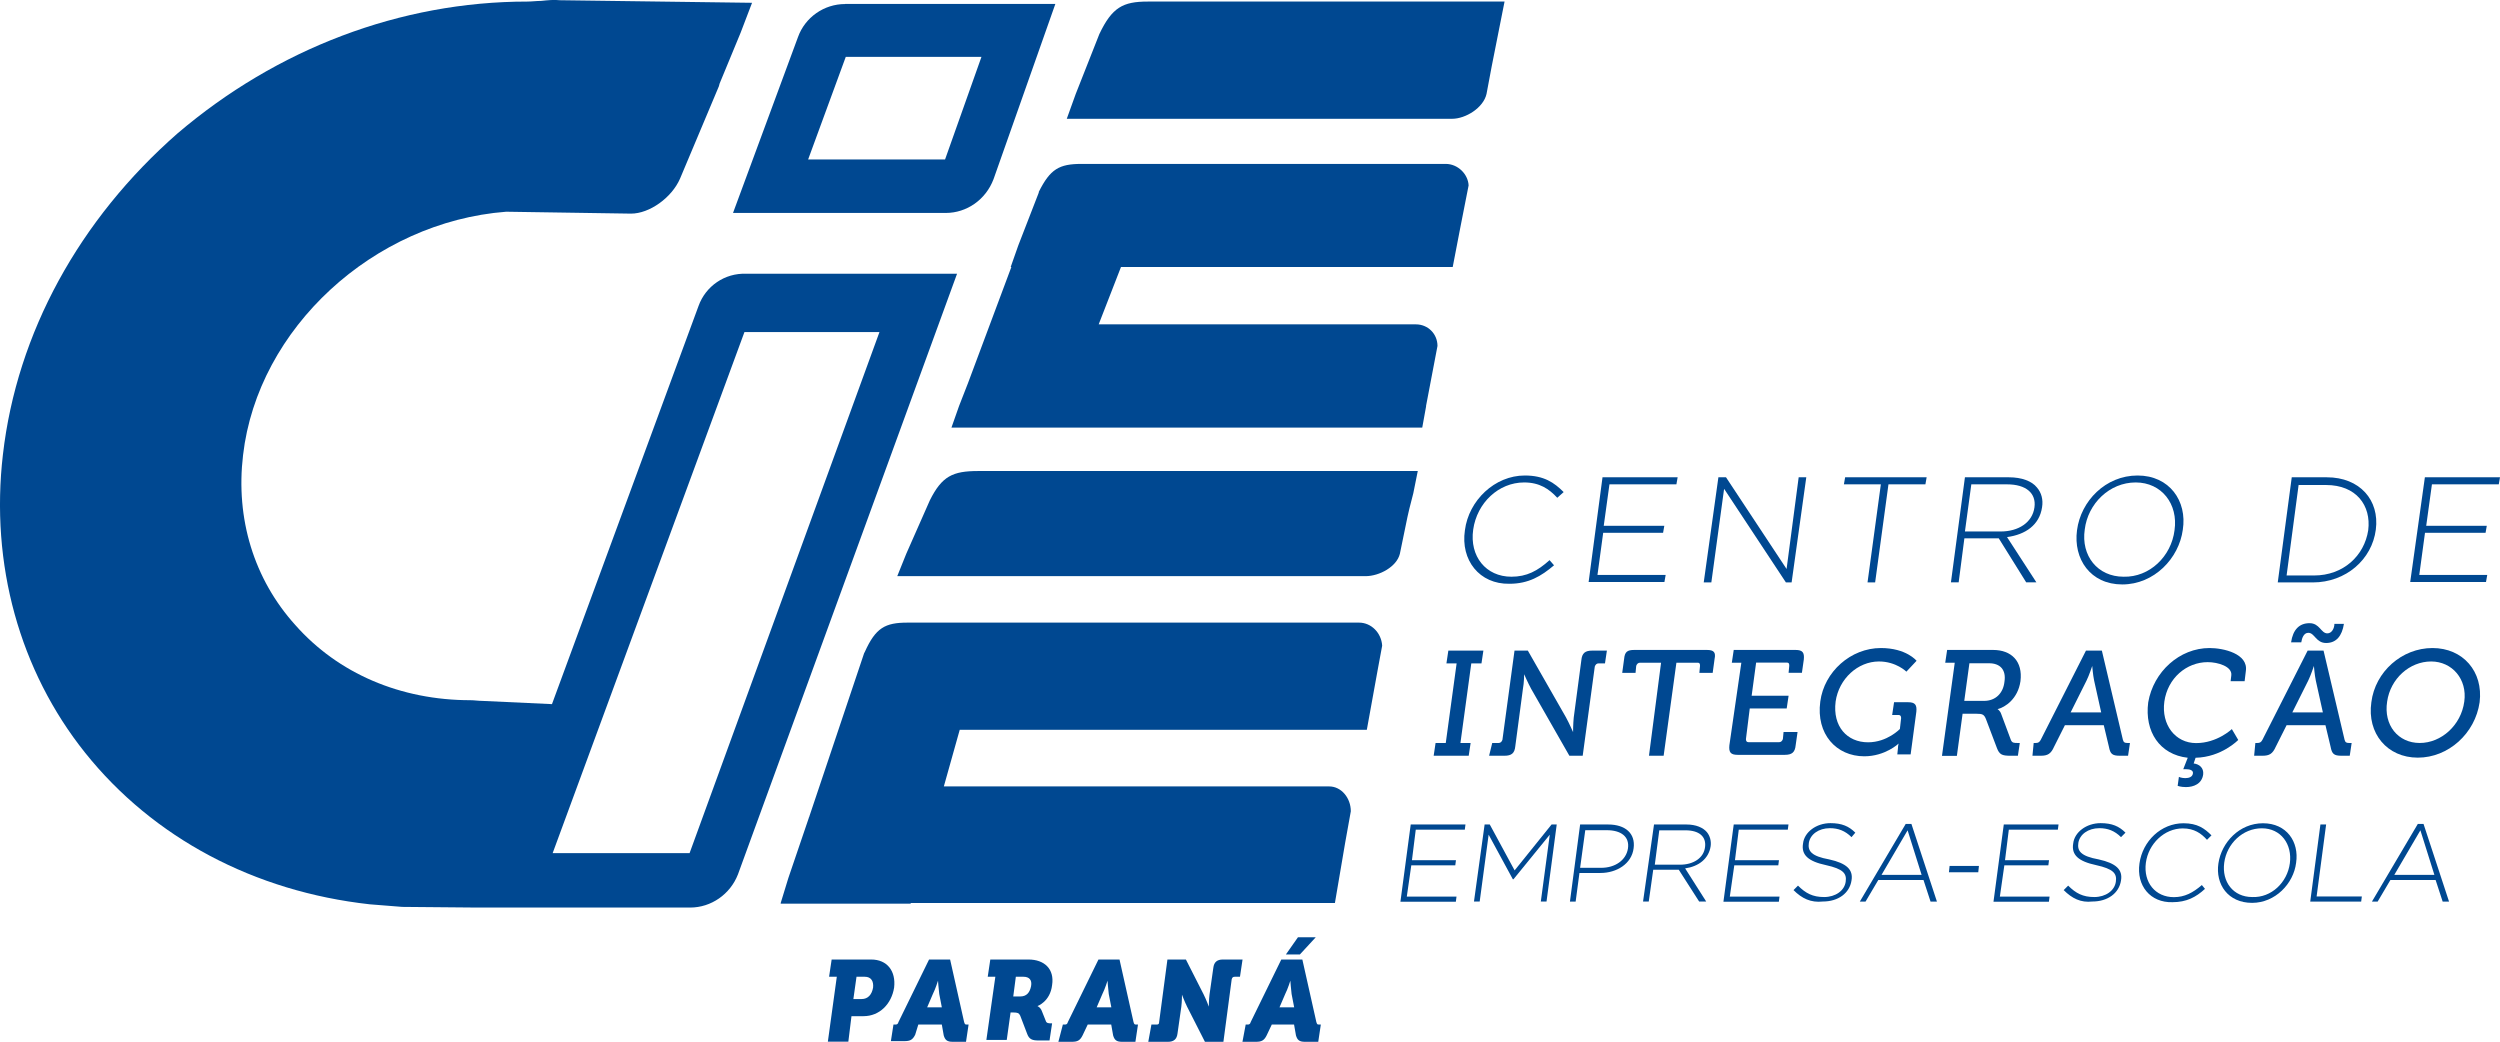 <?xml version="1.0" encoding="utf-8"?>
<!-- Generator: Adobe Illustrator 17.0.0, SVG Export Plug-In . SVG Version: 6.00 Build 0)  -->
<!DOCTYPE svg PUBLIC "-//W3C//DTD SVG 1.1//EN" "http://www.w3.org/Graphics/SVG/1.1/DTD/svg11.dtd">
<svg version="1.1" id="Layer_2" xmlns="http://www.w3.org/2000/svg" xmlns:xlink="http://www.w3.org/1999/xlink" x="0px" y="0px"
	 width="22.329px" height="9.305px" viewBox="1.385 7.807 22.329 9.305" enable-background="new 1.385 7.807 22.329 9.305"
	 xml:space="preserve">
<g>
	<g>
		<path fill="#004891" d="M14.008,12.213l0.04-0.199h-0.262h-0.102h-3.562c-0.228,0-0.324,0.046-0.432,0.262l-0.211,0.478
			l-0.08,0.199h4.182c0.125,0,0.279-0.085,0.307-0.199l0.068-0.33l0,0l0.017-0.074L14.008,12.213L14.008,12.213z"/>
		<path fill="#004891" d="M13.524,13.368H9.49c-0.199,0-0.284,0.046-0.381,0.262l-0.006,0.011l0,0l-0.489,1.457
			c0,0.006-0.006,0.011-0.006,0.017l-0.182,0.535l-0.068,0.222l0,0v0.006h1.161v-0.006h3.198h0.358h0.233l0.091-0.535l0.051-0.284
			c0-0.119-0.085-0.222-0.193-0.222H9.815l0.142-0.506h3.044h0.592l0.097-0.535l0.04-0.216
			C13.723,13.459,13.632,13.368,13.524,13.368z"/>
	</g>
	<path fill="#004891" d="M14.708,8.401L14.708,8.401l-0.046,0.245c-0.028,0.125-0.188,0.222-0.307,0.222h-3.442l0.08-0.222
		l0.211-0.535c0.114-0.239,0.211-0.29,0.432-0.29h2.919c0,0,0,0,0.006,0h0.262L14.708,8.401z M14.298,9.271h-3.254
		c-0.199,0-0.279,0.046-0.381,0.25l0,0l0,0v0.006L10.48,9.999l-0.068,0.193h0.006l-0.387,1.036l-0.08,0.205l-0.068,0.193h0.956l0,0
		h3.015c0.006,0,0.011,0,0.023,0h0.211l0.034-0.188v-0.006l0.102-0.535c0-0.108-0.085-0.193-0.193-0.193h-2.833l0.199-0.512h2.52
		l0,0h0.193h0.017l0,0h0.233l0.068-0.353l0.074-0.376C14.497,9.362,14.406,9.271,14.298,9.271z"/>
	<g>
		<path fill="#004891" d="M7.624,10.54l-1.309,3.556L5.69,14.067c-0.034,0-0.068-0.006-0.102-0.006
			c-0.626,0-1.183-0.239-1.565-0.671c-0.37-0.41-0.535-0.95-0.467-1.519c0.131-1.132,1.166-2.082,2.35-2.173l0,0l1.115,0.017
			c0.165,0,0.364-0.142,0.438-0.313l0.347-0.825l0,0l0.006-0.023L8,8.099l0.102-0.267L6.384,7.809c-0.051-0.006-0.108,0-0.165,0.006
			c-0.04,0-0.085,0.006-0.125,0.006c-1.132,0-2.236,0.421-3.124,1.178c-0.876,0.768-1.434,1.781-1.559,2.868
			c-0.114,0.979,0.148,1.929,0.734,2.663c0.609,0.762,1.513,1.24,2.543,1.354c0.006,0,0.29,0.023,0.29,0.023l0.671,0.006l0,0h1.9
			c0.188,0,0.358-0.119,0.427-0.296l1.957-5.365H8.051C7.857,10.244,7.687,10.364,7.624,10.54z M7.544,15.427H6.321l1.713-4.654
			H9.24L7.544,15.427z"/>
		<path fill="#004891" d="M8.933,7.843c-0.188,0-0.358,0.119-0.421,0.296l-0.58,1.57h1.9c0.188,0,0.358-0.119,0.427-0.302
			l0.552-1.565H8.933z M9.826,9.231H8.603l0.336-0.916h1.212L9.826,9.231z"/>
	</g>
	<g>
		<path fill="#004891" d="M14.207,14.443h0.091l0.097-0.711h-0.091l0.017-0.114h0.313l-0.017,0.114h-0.091l-0.097,0.711h0.091
			l-0.017,0.114H14.19L14.207,14.443z"/>
		<path fill="#004891" d="M14.713,14.443h0.057c0.017,0,0.028-0.011,0.034-0.028l0.108-0.797h0.119l0.341,0.597
			c0.028,0.051,0.063,0.131,0.063,0.131l0,0c0,0,0-0.074,0.006-0.131l0.068-0.512c0.006-0.063,0.034-0.085,0.097-0.085h0.131
			l-0.017,0.114h-0.057c-0.017,0-0.028,0.011-0.034,0.028l-0.108,0.797h-0.119l-0.341-0.597c-0.028-0.051-0.063-0.131-0.063-0.131
			l0,0c0,0,0,0.074-0.011,0.131l-0.068,0.512c-0.006,0.063-0.034,0.085-0.097,0.085h-0.137L14.713,14.443z"/>
		<path fill="#004891" d="M16.221,13.726h-0.188c-0.017,0-0.028,0.011-0.034,0.028l-0.006,0.063h-0.119l0.017-0.125
			c0.006-0.063,0.028-0.08,0.091-0.08h0.649c0.063,0,0.08,0.023,0.068,0.08l-0.017,0.125h-0.119l0.006-0.063
			c0-0.023-0.006-0.028-0.023-0.028h-0.188l-0.114,0.831h-0.131L16.221,13.726z"/>
		<path fill="#004891" d="M16.938,13.726h-0.085l0.017-0.114h0.552c0.063,0,0.08,0.023,0.074,0.085l-0.017,0.119h-0.119l0.006-0.063
			c0-0.023-0.006-0.028-0.023-0.028h-0.273l-0.04,0.296h0.33l-0.017,0.114h-0.33l-0.034,0.273c0,0.017,0.006,0.028,0.023,0.028
			h0.273c0.017,0,0.028-0.011,0.034-0.028l0.006-0.063h0.125l-0.017,0.119c-0.006,0.063-0.034,0.085-0.097,0.085h-0.421
			c-0.063,0-0.08-0.023-0.074-0.085L16.938,13.726z"/>
		<path fill="#004891" d="M18.184,13.595c0.228,0,0.319,0.114,0.319,0.114l-0.091,0.097c0,0-0.091-0.091-0.245-0.091
			c-0.188,0-0.358,0.154-0.387,0.358c-0.028,0.222,0.102,0.364,0.29,0.364c0.171,0,0.284-0.119,0.284-0.119l0.011-0.097
			c0-0.017-0.006-0.028-0.023-0.028h-0.057l0.017-0.114h0.125c0.063,0,0.08,0.023,0.074,0.085l-0.051,0.381h-0.119l0.006-0.057
			c0-0.023,0.006-0.04,0.006-0.04l0,0c0,0-0.119,0.114-0.307,0.114c-0.25,0-0.432-0.199-0.393-0.489
			C17.678,13.806,17.916,13.595,18.184,13.595z"/>
		<path fill="#004891" d="M18.844,13.726h-0.085l0.017-0.114h0.41c0.165,0,0.267,0.102,0.245,0.279
			c-0.023,0.159-0.137,0.233-0.205,0.25l0,0c0,0,0.023,0.011,0.034,0.046l0.085,0.228c0.011,0.028,0.028,0.028,0.063,0.028h0.017
			l-0.017,0.114h-0.068c-0.074,0-0.097-0.011-0.119-0.068l-0.097-0.256c-0.017-0.046-0.034-0.051-0.085-0.051h-0.125l-0.051,0.376
			H18.73L18.844,13.726z M19.106,14.067c0.102,0,0.171-0.068,0.182-0.171c0.017-0.108-0.04-0.165-0.137-0.165h-0.176l-0.046,0.336
			H19.106z"/>
		<path fill="#004891" d="M19.549,14.443h0.017c0.023,0,0.034-0.006,0.046-0.028l0.404-0.797h0.142l0.188,0.797
			c0.006,0.023,0.017,0.028,0.04,0.028h0.023l-0.017,0.114h-0.074c-0.068,0-0.085-0.017-0.097-0.08l-0.046-0.193h-0.347
			l-0.097,0.193c-0.028,0.063-0.057,0.08-0.119,0.08h-0.074L19.549,14.443z M20.152,14.17l-0.063-0.284
			c-0.011-0.051-0.017-0.131-0.017-0.131l0,0c0,0-0.028,0.085-0.051,0.131l-0.142,0.284H20.152z"/>
		<path fill="#004891" d="M21.12,13.595c0.125,0,0.347,0.051,0.324,0.205l-0.011,0.091h-0.125l0.006-0.051
			c0.011-0.08-0.119-0.119-0.211-0.119c-0.188,0-0.358,0.142-0.387,0.353c-0.028,0.205,0.097,0.37,0.284,0.37
			c0.188,0,0.319-0.125,0.319-0.125l0.057,0.097c0,0-0.148,0.154-0.381,0.159l-0.017,0.051c0.051,0.006,0.091,0.04,0.085,0.097
			c-0.011,0.085-0.085,0.114-0.154,0.114c-0.046,0-0.074-0.011-0.074-0.011l0.011-0.08c0,0,0.023,0.011,0.057,0.011
			s0.063-0.011,0.068-0.04c0.006-0.028-0.023-0.04-0.063-0.04c-0.011,0-0.023,0-0.023,0l0.04-0.102
			c-0.25-0.028-0.387-0.233-0.353-0.495C20.619,13.806,20.852,13.595,21.12,13.595z"/>
		<path fill="#004891" d="M21.529,14.443h0.017c0.023,0,0.034-0.006,0.046-0.028l0.404-0.797h0.142l0.188,0.797
			c0.006,0.023,0.017,0.028,0.04,0.028h0.023l-0.017,0.114h-0.074c-0.068,0-0.085-0.017-0.097-0.08l-0.046-0.193h-0.347
			l-0.097,0.193c-0.028,0.063-0.057,0.08-0.119,0.08h-0.074L21.529,14.443z M22.013,13.373c0.091,0,0.102,0.091,0.159,0.091
			c0.04,0,0.063-0.046,0.063-0.085h0.085c-0.017,0.108-0.068,0.171-0.159,0.171s-0.102-0.091-0.159-0.091
			c-0.04,0-0.057,0.046-0.063,0.085h-0.091C21.865,13.43,21.922,13.373,22.013,13.373z M22.132,14.17l-0.063-0.284
			c-0.011-0.051-0.017-0.131-0.017-0.131l0,0c0,0-0.028,0.085-0.051,0.131l-0.142,0.284H22.132z"/>
		<path fill="#004891" d="M23.111,13.595c0.273,0,0.455,0.211,0.421,0.484c-0.04,0.279-0.279,0.495-0.552,0.495
			s-0.455-0.216-0.415-0.495C22.599,13.806,22.838,13.595,23.111,13.595z M22.997,14.443c0.193,0,0.37-0.159,0.398-0.37
			c0.028-0.199-0.108-0.358-0.296-0.358c-0.193,0-0.364,0.154-0.393,0.358C22.673,14.284,22.804,14.443,22.997,14.443z"/>
	</g>
	<g>
		<path fill="#004891" d="M14.469,12.543L14.469,12.543c0.034-0.267,0.267-0.489,0.535-0.489c0.171,0,0.262,0.063,0.347,0.148
			l-0.057,0.051c-0.074-0.08-0.159-0.137-0.296-0.137c-0.228,0-0.421,0.182-0.455,0.421l0,0c-0.034,0.239,0.114,0.421,0.341,0.421
			c0.137,0,0.233-0.051,0.341-0.148l0.04,0.046c-0.114,0.097-0.228,0.165-0.398,0.165C14.599,13.026,14.429,12.81,14.469,12.543z"/>
		<path fill="#004891" d="M15.698,12.07h0.671l-0.011,0.063H15.76l-0.051,0.37h0.541l-0.011,0.063h-0.535l-0.051,0.376h0.609
			l-0.011,0.063h-0.677L15.698,12.07z"/>
		<path fill="#004891" d="M16.733,12.07h0.068l0.541,0.819l0.108-0.819h0.068l-0.131,0.939h-0.051l-0.552-0.836l-0.114,0.836h-0.068
			L16.733,12.07z"/>
		<path fill="#004891" d="M18.184,12.133h-0.33l0.011-0.063h0.728l-0.011,0.063h-0.33l-0.119,0.876h-0.068L18.184,12.133z"/>
		<path fill="#004891" d="M18.935,12.07h0.393c0.114,0,0.205,0.034,0.25,0.091c0.04,0.046,0.057,0.108,0.046,0.176l0,0
			c-0.023,0.159-0.148,0.245-0.313,0.267l0.262,0.404h-0.091l-0.245-0.393h-0.307l-0.051,0.393H18.81L18.935,12.07z M19.254,12.554
			c0.159,0,0.284-0.08,0.302-0.216l0,0c0.017-0.125-0.074-0.205-0.245-0.205h-0.319l-0.057,0.421H19.254z"/>
		<path fill="#004891" d="M19.936,12.543L19.936,12.543c0.034-0.262,0.256-0.489,0.541-0.489s0.444,0.228,0.404,0.484l0,0
			c-0.034,0.256-0.256,0.489-0.541,0.489S19.902,12.799,19.936,12.543z M20.807,12.543L20.807,12.543
			c0.034-0.233-0.114-0.427-0.347-0.427c-0.233,0-0.427,0.188-0.455,0.421l0,0c-0.034,0.233,0.114,0.421,0.347,0.421
			C20.585,12.964,20.778,12.776,20.807,12.543z"/>
		<path fill="#004891" d="M21.854,12.07h0.313c0.296,0,0.472,0.205,0.438,0.467l0,0c-0.034,0.267-0.267,0.472-0.563,0.472h-0.313
			L21.854,12.07z M21.916,12.133l-0.108,0.814h0.245c0.262,0,0.449-0.176,0.484-0.404l0,0c0.028-0.222-0.108-0.404-0.376-0.404
			h-0.245V12.133z"/>
		<path fill="#004891" d="M23.043,12.07h0.671l-0.011,0.063h-0.597l-0.051,0.37h0.541l-0.011,0.063h-0.541l-0.051,0.376H23.6
			l-0.011,0.063h-0.677L23.043,12.07z"/>
	</g>
	<g>
		<path fill="#004891" d="M13.985,15.171h0.489l-0.006,0.046H14.03l-0.034,0.273h0.393l-0.006,0.046h-0.393l-0.04,0.279h0.444
			l-0.006,0.046h-0.495L13.985,15.171z"/>
		<path fill="#004891" d="M14.645,15.171h0.046l0.222,0.41l0.33-0.41h0.046l-0.091,0.688h-0.051l0.08-0.597l-0.324,0.398h-0.006
			l-0.216-0.398l-0.08,0.597h-0.051L14.645,15.171z"/>
		<path fill="#004891" d="M15.498,15.171h0.25c0.154,0,0.245,0.08,0.228,0.211l0,0c-0.017,0.142-0.154,0.222-0.296,0.222h-0.188
			l-0.034,0.256h-0.051L15.498,15.171z M15.686,15.558c0.125,0,0.222-0.068,0.239-0.171l0,0c0.017-0.108-0.063-0.165-0.188-0.165
			h-0.193l-0.046,0.336H15.686z"/>
		<path fill="#004891" d="M16.158,15.171h0.29c0.085,0,0.148,0.028,0.182,0.068c0.028,0.034,0.04,0.08,0.034,0.125l0,0
			c-0.017,0.114-0.108,0.182-0.228,0.199l0.188,0.296h-0.063l-0.182-0.284h-0.228l-0.04,0.284h-0.051L16.158,15.171z M16.392,15.53
			c0.114,0,0.211-0.057,0.222-0.159l0,0c0.011-0.091-0.051-0.148-0.176-0.148h-0.233l-0.04,0.307
			C16.164,15.53,16.392,15.53,16.392,15.53z"/>
		<path fill="#004891" d="M16.87,15.171h0.489l-0.006,0.046h-0.438l-0.034,0.273h0.393l-0.006,0.046h-0.393l-0.04,0.279h0.444
			l-0.006,0.046h-0.495L16.87,15.171z"/>
		<path fill="#004891" d="M17.404,15.757l0.04-0.04c0.068,0.068,0.131,0.102,0.233,0.102c0.102,0,0.182-0.057,0.193-0.137l0,0
			c0.011-0.074-0.023-0.114-0.176-0.148c-0.159-0.034-0.222-0.091-0.205-0.193l0,0c0.011-0.102,0.119-0.182,0.245-0.182
			c0.102,0,0.165,0.028,0.222,0.085l-0.034,0.04c-0.057-0.057-0.119-0.08-0.193-0.08c-0.102,0-0.176,0.057-0.188,0.131l0,0
			c-0.011,0.074,0.023,0.119,0.182,0.148c0.154,0.034,0.216,0.091,0.199,0.188l0,0c-0.017,0.114-0.119,0.188-0.256,0.188
			C17.558,15.871,17.478,15.831,17.404,15.757z"/>
		<path fill="#004891" d="M18.406,15.166h0.051l0.228,0.694h-0.057l-0.063-0.193h-0.404l-0.114,0.193h-0.051L18.406,15.166z
			 M18.548,15.621l-0.125-0.398l-0.233,0.398H18.548z"/>
		<path fill="#004891" d="M18.798,15.541h0.262l-0.006,0.057h-0.262L18.798,15.541z"/>
		<path fill="#004891" d="M19.282,15.171h0.489l-0.006,0.046h-0.438l-0.034,0.273h0.393l-0.006,0.046h-0.393l-0.04,0.279h0.444
			l-0.006,0.046h-0.495L19.282,15.171z"/>
		<path fill="#004891" d="M19.817,15.757l0.04-0.04c0.068,0.068,0.131,0.102,0.233,0.102c0.102,0,0.182-0.057,0.193-0.137l0,0
			c0.011-0.074-0.023-0.114-0.176-0.148c-0.159-0.034-0.222-0.091-0.205-0.193l0,0c0.011-0.102,0.119-0.182,0.245-0.182
			c0.102,0,0.165,0.028,0.222,0.085l-0.04,0.04c-0.057-0.057-0.119-0.08-0.193-0.08c-0.102,0-0.176,0.057-0.188,0.131l0,0
			c-0.011,0.074,0.023,0.119,0.182,0.148c0.154,0.034,0.216,0.091,0.199,0.188l0,0c-0.017,0.114-0.119,0.188-0.256,0.188
			C19.97,15.871,19.891,15.831,19.817,15.757z"/>
		<path fill="#004891" d="M20.494,15.518L20.494,15.518c0.028-0.199,0.193-0.358,0.393-0.358c0.125,0,0.188,0.046,0.25,0.108
			l-0.04,0.04c-0.051-0.057-0.114-0.102-0.216-0.102c-0.165,0-0.307,0.137-0.33,0.307l0,0c-0.023,0.176,0.085,0.307,0.25,0.307
			c0.097,0,0.171-0.04,0.25-0.108l0.028,0.034c-0.08,0.074-0.165,0.119-0.29,0.119C20.591,15.871,20.465,15.717,20.494,15.518z"/>
		<path fill="#004891" d="M21.199,15.518L21.199,15.518c0.028-0.188,0.188-0.358,0.398-0.358c0.211,0,0.324,0.165,0.296,0.353l0,0
			c-0.023,0.188-0.188,0.358-0.393,0.358C21.285,15.871,21.171,15.706,21.199,15.518z M21.837,15.518L21.837,15.518
			c0.023-0.171-0.08-0.313-0.25-0.313c-0.171,0-0.313,0.137-0.336,0.307l0,0c-0.023,0.171,0.08,0.307,0.25,0.307
			C21.672,15.826,21.814,15.689,21.837,15.518z"/>
		<path fill="#004891" d="M22.11,15.171h0.051l-0.085,0.643h0.404l-0.006,0.046h-0.455L22.11,15.171z"/>
		<path fill="#004891" d="M22.98,15.166h0.051l0.228,0.694h-0.057l-0.063-0.193h-0.404l-0.114,0.193h-0.051L22.98,15.166z
			 M23.128,15.621l-0.125-0.398l-0.233,0.398H23.128z"/>
	</g>
	<g>
		<path fill="#004891" d="M8.859,16.531H8.79l0.023-0.154h0.353c0.142,0,0.222,0.102,0.205,0.25
			c-0.023,0.148-0.131,0.256-0.273,0.256H8.99l-0.028,0.228H8.779L8.859,16.531z M9.081,16.73c0.057,0,0.091-0.04,0.102-0.102
			c0.006-0.057-0.017-0.097-0.074-0.097H9.035L9.007,16.73H9.081z"/>
		<path fill="#004891" d="M9.365,16.958h0.017c0.017,0,0.023-0.006,0.028-0.023l0.273-0.558h0.188l0.125,0.558
			c0.006,0.017,0.006,0.023,0.023,0.023h0.017l-0.023,0.154H9.894c-0.051,0-0.068-0.017-0.08-0.057l-0.017-0.097H9.587l-0.028,0.091
			c-0.023,0.046-0.046,0.057-0.097,0.057H9.342L9.365,16.958z M9.797,16.804l-0.023-0.119c-0.006-0.046-0.011-0.119-0.011-0.119l0,0
			c0,0-0.023,0.074-0.046,0.119l-0.051,0.119H9.797z"/>
		<path fill="#004891" d="M10.275,16.531h-0.068l0.023-0.154h0.341c0.142,0,0.233,0.085,0.211,0.228
			c-0.017,0.148-0.131,0.188-0.131,0.188l0,0c0,0,0.028,0.011,0.04,0.046l0.034,0.085c0.006,0.023,0.028,0.023,0.046,0.023h0.011
			L10.759,17.1h-0.102c-0.051,0-0.08-0.011-0.097-0.057l-0.063-0.165c-0.011-0.023-0.023-0.028-0.063-0.028h-0.023l-0.034,0.245
			h-0.182L10.275,16.531z M10.497,16.707c0.057,0,0.085-0.034,0.097-0.091c0.011-0.057-0.017-0.085-0.068-0.085h-0.068l-0.023,0.176
			H10.497z"/>
		<path fill="#004891" d="M10.878,16.958h0.017c0.017,0,0.023-0.006,0.028-0.023l0.273-0.558h0.188l0.125,0.558
			c0.006,0.017,0.006,0.023,0.023,0.023h0.017l-0.023,0.154h-0.119c-0.051,0-0.068-0.017-0.08-0.057l-0.017-0.097H11.1l-0.046,0.097
			c-0.023,0.046-0.046,0.057-0.097,0.057h-0.119L10.878,16.958z M11.311,16.804l-0.023-0.119c-0.006-0.046-0.011-0.119-0.011-0.119
			l0,0c0,0-0.023,0.074-0.046,0.119l-0.051,0.119H11.311z"/>
		<path fill="#004891" d="M11.669,16.958h0.046c0.017,0,0.023-0.006,0.023-0.023l0.074-0.558h0.165l0.159,0.313
			c0.023,0.046,0.046,0.108,0.046,0.108l0,0c0,0,0-0.063,0.006-0.108l0.034-0.239c0.006-0.051,0.034-0.074,0.085-0.074h0.176
			l-0.023,0.154h-0.046c-0.017,0-0.023,0.006-0.028,0.023l-0.074,0.558h-0.165l-0.159-0.313c-0.023-0.046-0.046-0.108-0.046-0.108
			l0,0c0,0,0,0.063-0.006,0.108l-0.034,0.239c-0.006,0.051-0.034,0.074-0.085,0.074h-0.176L11.669,16.958z"/>
		<path fill="#004891" d="M12.511,16.958h0.017c0.017,0,0.023-0.006,0.028-0.023l0.273-0.558h0.188l0.125,0.558
			c0.006,0.017,0.006,0.023,0.023,0.023h0.017l-0.023,0.154h-0.119c-0.051,0-0.068-0.017-0.08-0.057l-0.017-0.097h-0.199
			l-0.046,0.097c-0.023,0.046-0.046,0.057-0.097,0.057h-0.119L12.511,16.958z M12.944,16.804l-0.023-0.119
			c-0.006-0.046-0.011-0.119-0.011-0.119l0,0c0,0-0.023,0.074-0.046,0.119l-0.051,0.119H12.944z M12.978,16.178h0.159l-0.142,0.154
			H12.87L12.978,16.178z"/>
	</g>
</g>
</svg>
